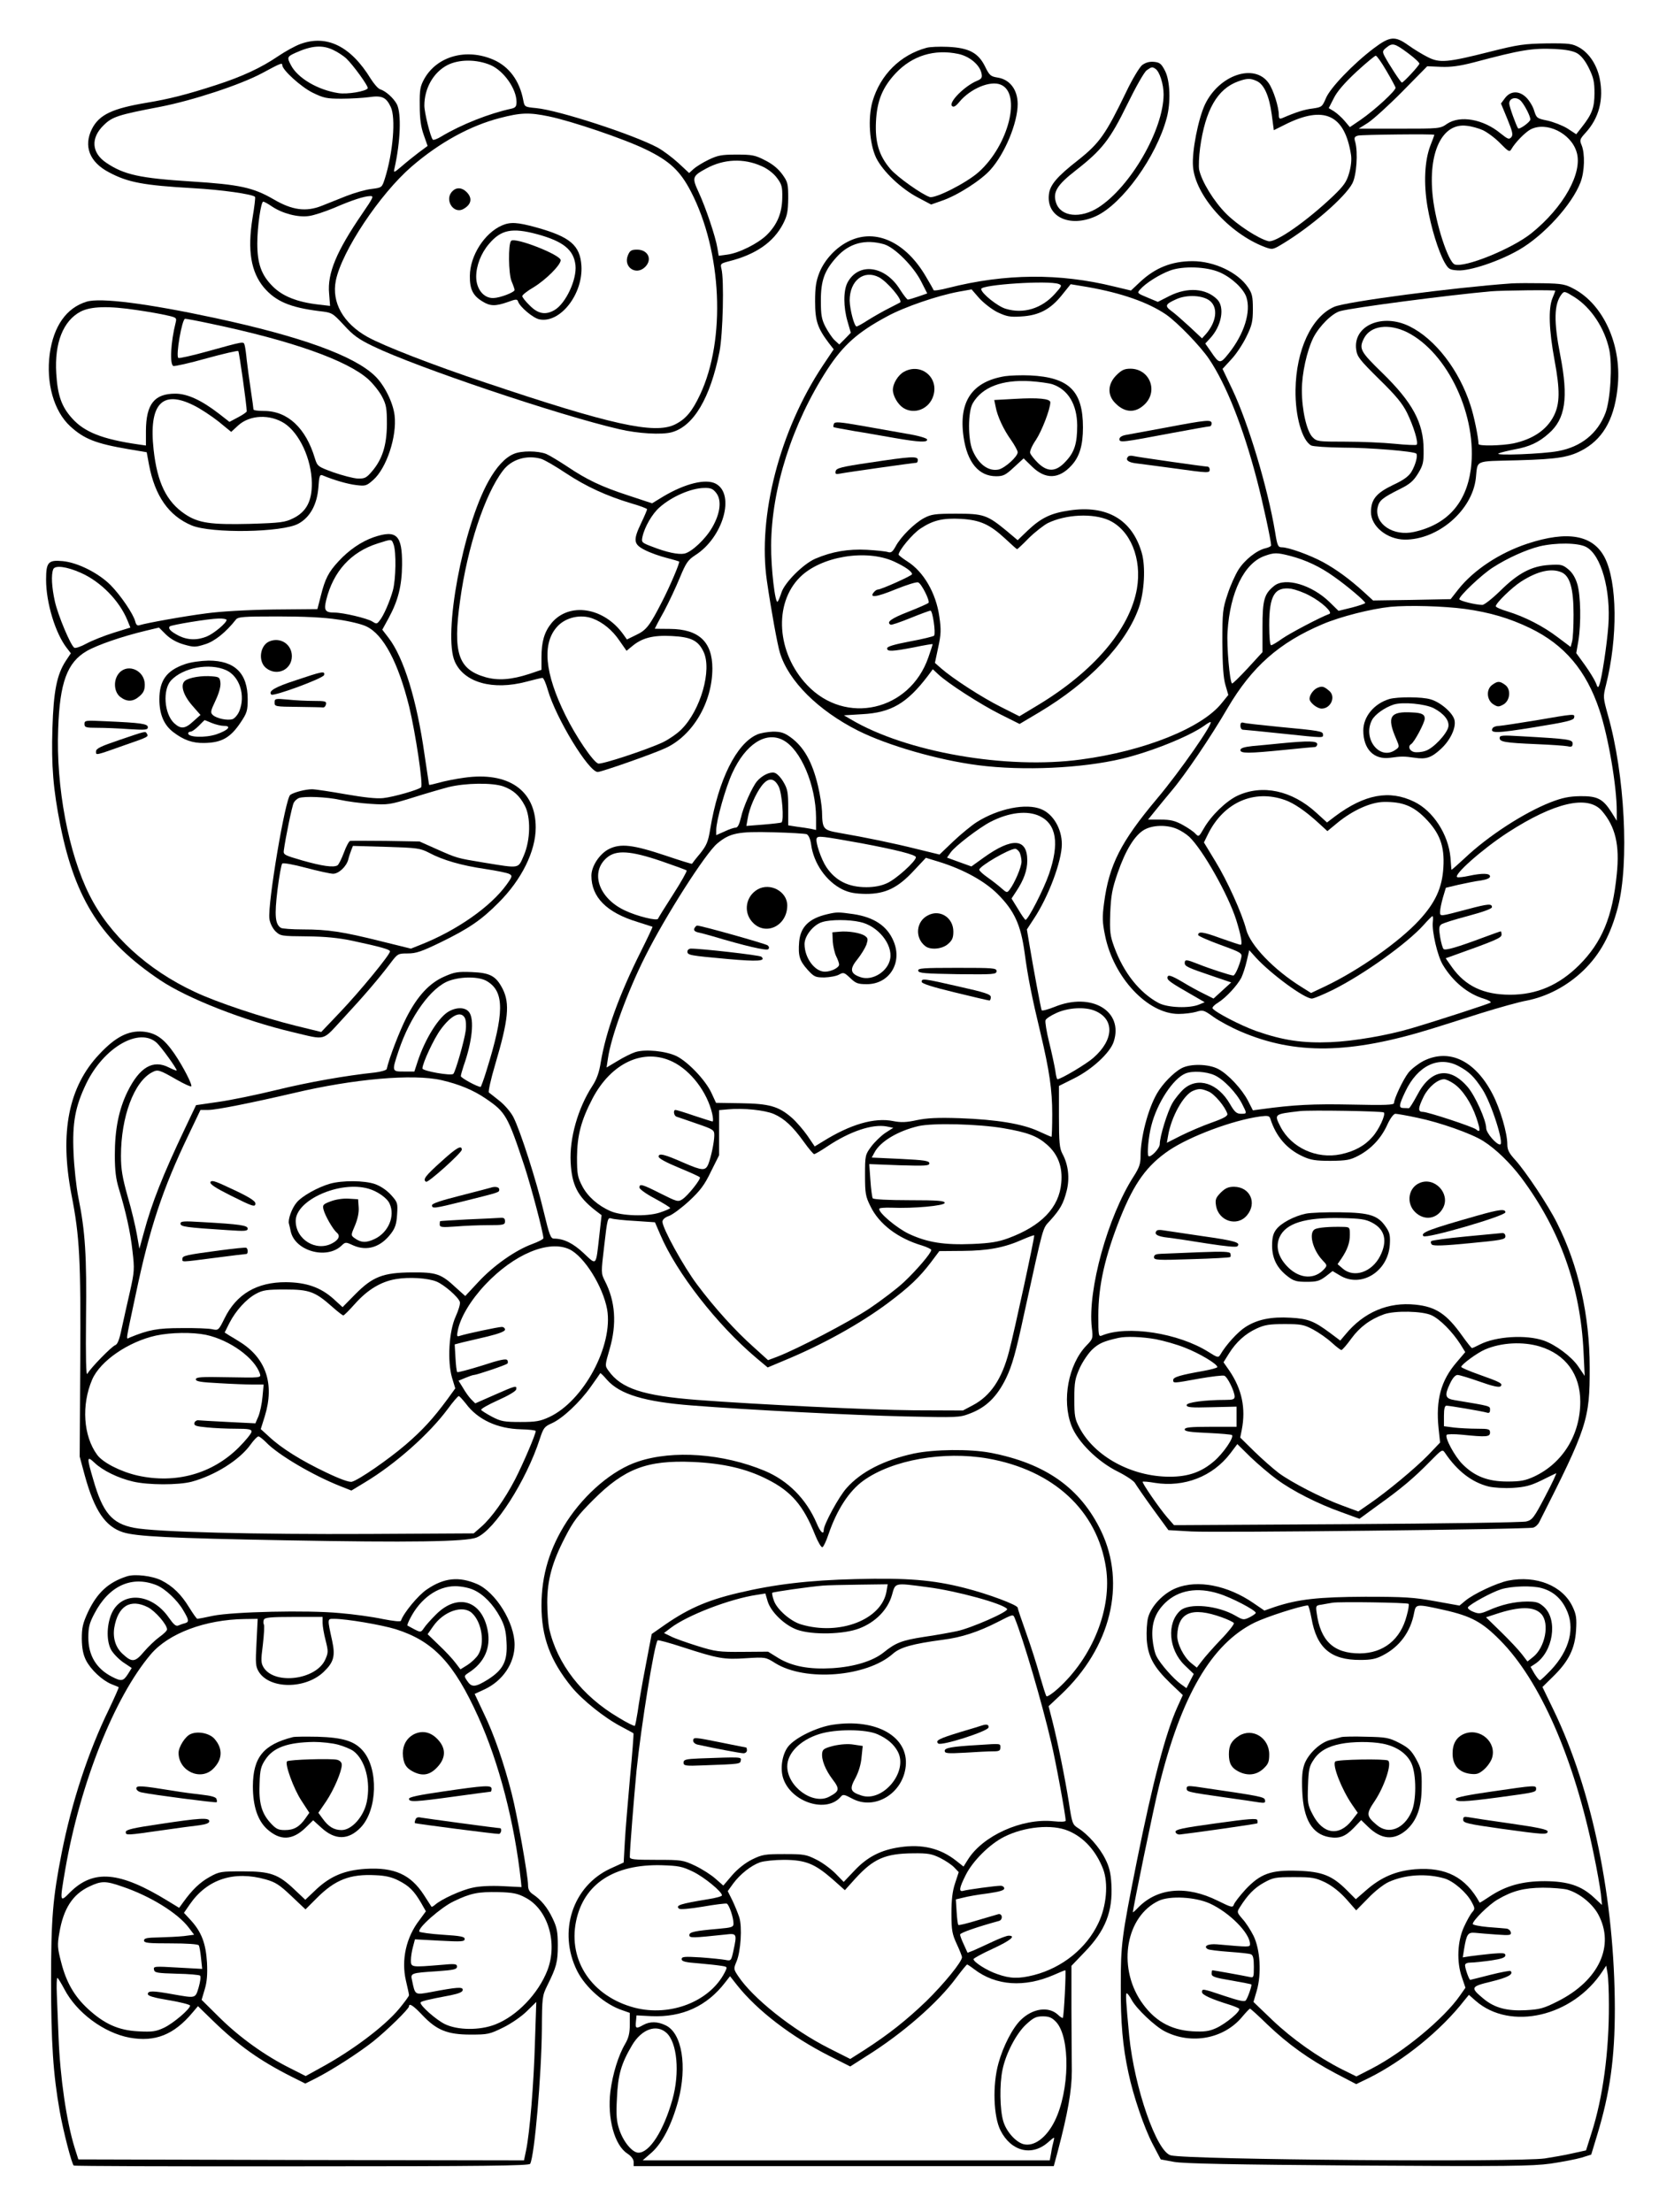 <?xml version="1.0" standalone="no"?>
<!DOCTYPE svg PUBLIC "-//W3C//DTD SVG 20010904//EN"
 "http://www.w3.org/TR/2001/REC-SVG-20010904/DTD/svg10.dtd">
<svg version="1.0" xmlns="http://www.w3.org/2000/svg"
 width="864pt" height="1152pt" viewBox="0 0 864 1152"
 preserveAspectRatio="xMidYMid meet">

<g transform="translate(0,1152) scale(0.1,-0.1)"
fill="#000000" stroke="none">
<path d="M7154 11268 c-107 -81 -227 -206 -249 -260 -19 -44 -21 -46 -68 -53
-43 -5 -85 -18 -159 -50 -14 -6 -18 -2 -18 16 0 42 -28 130 -52 165 -73 107
-259 45 -333 -111 -35 -76 -68 -243 -62 -321 11 -151 187 -349 373 -420 41
-15 42 -15 95 17 149 90 324 242 362 314 22 42 30 161 15 216 -7 22 -4 28 15
33 21 5 397 9 397 4 0 -2 -9 -27 -21 -57 -30 -79 -35 -196 -15 -316 19 -111
56 -231 89 -291 21 -36 26 -39 69 -42 62 -4 215 47 319 107 130 75 276 236
320 351 22 57 24 150 6 194 -11 26 -10 31 20 64 71 77 96 175 74 284 -15 71
-54 130 -105 160 -38 21 -52 23 -171 22 -117 -2 -147 -6 -294 -43 -225 -57
-264 -60 -326 -28 -28 14 -72 41 -100 61 -70 50 -96 48 -181 -16z m178 -24
c35 -26 62 -51 60 -56 -3 -12 -83 -98 -91 -98 -6 0 -69 97 -91 139 -11 22 -10
27 10 43 32 26 43 23 112 -28z m881 -1 c21 -12 43 -39 62 -78 24 -49 29 -71
29 -130 0 -75 -13 -110 -66 -177 l-29 -37 -46 30 c-26 16 -73 34 -104 41 -54
11 -57 13 -69 51 -6 22 -25 53 -41 69 -37 37 -83 36 -112 -4 l-20 -27 33 -80
c27 -66 31 -83 21 -95 -12 -14 -18 -11 -57 20 -90 74 -210 95 -278 49 -36 -25
-39 -25 -248 -25 l-212 0 49 31 c26 17 107 90 178 162 l130 132 71 -3 c53 -2
97 4 171 23 248 66 304 75 423 70 56 -3 94 -10 115 -22z m-993 -91 c25 -42 46
-82 48 -88 4 -14 -107 -116 -182 -168 l-56 -38 -27 32 c-15 18 -40 40 -55 50
l-28 17 26 51 c17 35 56 80 117 137 51 47 97 85 102 85 6 -1 30 -35 55 -78z
m-675 -54 c38 -17 65 -77 78 -173 l11 -83 58 29 c203 102 311 53 344 -157 4
-26 0 -62 -10 -96 -13 -45 -27 -65 -83 -119 -139 -132 -300 -244 -337 -235
-52 13 -163 85 -221 144 -63 63 -127 167 -140 229 -3 17 -1 68 5 113 27 197
90 307 198 346 47 17 65 17 97 2z m1377 -105 c20 -23 48 -78 48 -95 0 -13 -58
-55 -64 -46 -10 14 -46 114 -46 129 0 30 39 38 62 12z m-199 -151 c23 -11 64
-41 90 -68 43 -44 49 -47 58 -31 20 35 72 88 100 103 83 43 211 -20 240 -118
33 -107 -68 -288 -236 -423 -101 -81 -348 -181 -399 -162 -34 13 -99 213 -114
351 -26 231 48 387 176 371 24 -2 63 -13 85 -23z"/>
<path d="M1565 11291 c-28 -10 -80 -39 -117 -64 -88 -60 -187 -106 -323 -150
-154 -50 -246 -73 -361 -92 -179 -30 -247 -62 -285 -136 -45 -90 -13 -173 88
-226 99 -53 179 -68 439 -83 147 -8 308 -31 322 -45 3 -2 -3 -52 -13 -111 -27
-168 -8 -281 60 -362 61 -71 135 -103 287 -122 69 -8 69 -9 129 -73 48 -53 77
-74 152 -110 222 -108 966 -359 1282 -432 98 -23 221 -30 273 -16 114 31 201
178 249 419 18 90 25 379 10 433 -6 25 -4 27 38 38 140 35 233 99 283 195 22
43 26 64 27 133 0 75 -2 85 -30 124 -21 29 -50 54 -90 74 -52 27 -68 30 -149
30 -79 0 -98 -4 -146 -27 -31 -15 -66 -37 -78 -48 l-23 -21 -57 53 c-32 29
-80 65 -108 80 -125 67 -514 194 -631 205 -61 6 -61 6 -68 42 -19 100 -73 174
-155 210 -141 61 -293 19 -360 -99 -22 -40 -25 -57 -24 -140 0 -69 6 -111 21
-153 l20 -57 -46 -34 c-25 -19 -65 -51 -89 -72 -40 -34 -43 -35 -38 -13 32
142 37 288 13 336 -18 33 -57 68 -87 78 -11 3 -33 29 -50 56 -103 168 -228
230 -365 180z m170 -31 c22 -10 52 -30 67 -43 37 -35 119 -148 113 -157 -10
-16 -106 -32 -152 -25 -107 16 -213 78 -248 146 -21 40 -20 44 24 64 84 38
140 42 196 15z m820 -79 c69 -30 135 -124 135 -192 0 -23 -5 -30 -27 -35 -116
-25 -262 -83 -365 -145 -21 -13 -41 -20 -44 -16 -12 12 -44 141 -44 177 0 90
47 173 120 211 61 31 152 31 225 0z m-1085 0 c0 -25 97 -113 157 -143 59 -29
75 -32 152 -32 47 0 111 4 142 8 68 10 90 0 114 -51 27 -56 12 -239 -31 -374
-15 -46 -15 -46 -69 -53 -29 -3 -89 -20 -132 -37 -43 -17 -100 -40 -128 -51
-81 -32 -153 -23 -250 34 -107 62 -178 77 -429 93 -268 17 -350 35 -442 97
-78 52 -83 130 -13 197 44 43 74 53 294 95 169 33 416 114 530 175 98 53 105
55 105 42z m1388 -267 c117 -24 392 -117 505 -172 124 -60 179 -111 235 -219
162 -312 183 -771 48 -1058 -42 -89 -75 -128 -132 -156 -106 -51 -333 -1 -984
218 -273 91 -533 192 -617 239 -125 70 -187 179 -164 293 31 153 229 450 394
593 146 126 305 213 459 253 111 29 154 30 256 9z m1108 -259 c31 -13 63 -38
80 -61 25 -33 29 -46 28 -103 -1 -80 -26 -140 -80 -194 -46 -45 -145 -95 -207
-103 l-44 -6 -7 41 c-9 57 -61 212 -98 291 -35 76 -33 83 41 123 90 49 194 54
287 12z m-2079 -247 c-135 -197 -183 -312 -173 -417 l5 -64 -60 7 c-112 13
-187 43 -239 95 -59 59 -80 118 -80 223 0 88 19 218 31 218 4 0 25 -11 45 -25
55 -37 136 -58 192 -50 26 3 85 23 131 42 97 42 157 61 189 62 20 1 16 -8 -41
-91z"/>
<path d="M2356 10524 c-43 -42 4 -120 56 -93 43 23 50 57 18 89 -24 24 -53 26
-74 4z"/>
<path d="M2614 10346 c-91 -40 -166 -157 -167 -262 -1 -70 16 -104 66 -134 40
-25 68 -25 131 -3 43 16 50 16 54 3 9 -28 79 -87 111 -93 108 -22 228 131 219
279 -7 107 -59 151 -236 200 -98 27 -134 29 -178 10z m185 -46 c135 -37 189
-81 198 -161 8 -74 -50 -198 -108 -233 -47 -28 -87 -21 -130 23 -22 21 -39 43
-39 49 0 6 26 27 59 46 64 39 141 116 141 141 0 28 -237 121 -258 101 -16 -16
-14 -171 2 -210 9 -21 16 -42 16 -46 0 -12 -75 -41 -110 -42 -51 -2 -90 47
-90 111 0 57 25 122 66 170 63 75 120 87 253 51z"/>
<path d="M3270 10190 c-25 -61 43 -107 90 -60 39 39 15 90 -42 90 -30 0 -38
-5 -48 -30z"/>
<path d="M4825 11271 c-136 -37 -240 -140 -281 -279 -25 -87 -16 -221 19 -294
35 -71 131 -162 220 -208 l66 -35 57 20 c80 27 205 107 253 162 75 84 141 244
141 341 0 74 -40 128 -104 138 -37 6 -43 11 -66 58 -35 71 -84 97 -193 102
-45 2 -95 0 -112 -5z m167 -32 c59 -13 112 -58 120 -103 4 -20 0 -27 -24 -37
-65 -27 -149 -112 -130 -131 8 -8 19 -2 38 21 58 70 162 113 216 90 109 -45
41 -315 -114 -454 -63 -57 -227 -140 -256 -131 -42 14 -169 104 -205 146 -59
69 -80 138 -75 245 5 109 33 179 103 254 86 91 201 127 327 100z"/>
<path d="M5948 11181 c-14 -12 -51 -73 -82 -138 -108 -224 -140 -269 -254
-359 -106 -83 -143 -126 -149 -174 -16 -120 110 -178 246 -115 137 64 313 309
367 510 22 81 18 193 -8 245 -20 39 -28 45 -59 48 -24 2 -43 -4 -61 -17z m69
-19 c22 -14 43 -80 43 -134 -1 -184 -172 -480 -339 -588 -94 -60 -197 -49
-221 24 -18 55 4 92 103 169 137 107 178 160 268 344 44 90 88 168 101 177 26
18 28 19 45 8z"/>
<path d="M4425 10266 c-68 -31 -129 -96 -157 -164 -18 -46 -23 -76 -23 -152 0
-101 13 -139 72 -217 l25 -32 -57 -85 c-224 -337 -340 -784 -291 -1121 22
-152 55 -333 68 -375 45 -147 199 -300 407 -405 154 -77 416 -153 626 -180
234 -30 538 -16 749 34 150 36 347 115 428 172 14 11 29 19 32 19 20 0 -160
-259 -279 -400 -188 -224 -249 -344 -275 -542 -10 -75 -9 -100 5 -169 44 -219
222 -409 383 -409 30 0 71 5 92 11 35 11 40 9 89 -26 29 -21 92 -55 141 -76
285 -123 572 -118 1000 15 41 13 154 48 250 79 96 30 204 60 239 66 108 21
213 76 298 158 87 85 141 184 179 329 60 230 36 692 -52 1000 -25 91 -26 94
-10 157 62 247 59 536 -7 664 -61 117 -192 141 -402 72 -145 -48 -280 -137
-360 -238 l-40 -51 -202 -4 -202 -3 -48 44 c-75 68 -142 117 -213 156 -69 37
-179 77 -215 77 -19 0 -23 9 -34 78 -39 234 -140 569 -223 744 l-51 107 45 49
c25 26 60 79 79 118 29 59 34 79 34 145 0 64 -4 81 -25 112 -53 79 -177 137
-289 137 -108 0 -194 -34 -273 -108 l-48 -45 -88 21 c-284 70 -566 68 -862 -7
-41 -11 -76 -16 -78 -12 -1 4 -19 36 -40 71 -104 178 -259 251 -397 186z m179
-18 c55 -16 154 -115 194 -195 l31 -61 -46 -16 c-26 -9 -50 -16 -55 -16 -4 0
-22 23 -40 51 -78 127 -218 145 -275 36 -21 -42 -21 -126 1 -201 l17 -59 -30
-31 -30 -30 -24 22 c-13 12 -34 44 -48 70 -20 39 -24 61 -24 137 0 105 19 156
81 225 66 74 150 96 248 68z m1748 -146 c62 -27 124 -85 139 -129 25 -76 -11
-191 -90 -291 -47 -59 -50 -59 -96 9 l-28 40 25 27 c60 64 78 162 37 203 -58
58 -154 65 -248 18 l-61 -31 -55 23 c-53 22 -54 23 -37 42 29 33 101 78 155
98 67 25 190 21 259 -9z m-1774 -26 c43 -23 124 -118 110 -131 -2 -1 -28 -15
-58 -30 -30 -15 -79 -43 -108 -61 -29 -19 -56 -34 -61 -34 -12 0 -35 88 -36
135 0 104 74 162 153 121z m936 -35 c18 -7 16 -11 -20 -51 -69 -77 -164 -106
-256 -78 -42 12 -128 81 -128 103 0 23 353 46 404 26z m152 -16 c175 -31 313
-79 407 -143 59 -41 179 -165 224 -232 89 -132 177 -354 248 -625 30 -113 75
-322 75 -345 0 -5 -13 -11 -29 -15 -45 -10 -109 -60 -142 -113 -16 -26 -42
-83 -56 -127 -25 -75 -27 -91 -27 -250 1 -120 5 -185 16 -222 l15 -52 -34 -42
c-102 -129 -402 -250 -733 -294 -388 -53 -911 38 -1199 209 l-36 21 97 6 c149
8 232 57 340 199 l26 35 29 -27 c50 -47 221 -157 323 -208 l100 -50 101 60
c262 156 453 356 520 545 29 83 36 215 15 287 -50 172 -181 249 -376 220 -96
-14 -147 -38 -217 -104 l-53 -51 -57 48 c-102 84 -121 90 -263 90 -111 0 -130
-3 -168 -23 -50 -27 -121 -97 -148 -148 -15 -27 -23 -34 -39 -29 -11 4 -60 9
-110 12 -97 5 -181 -9 -268 -46 -63 -27 -160 -124 -177 -176 -7 -22 -16 -44
-20 -48 -13 -14 -35 175 -34 293 2 297 110 634 292 915 84 129 160 196 313
278 90 49 263 108 372 128 l67 12 40 -46 c23 -25 65 -58 95 -73 47 -22 65 -26
123 -22 92 5 153 37 212 111 25 31 46 57 46 57 1 0 41 -7 90 -15z m639 -75
c39 -37 29 -107 -24 -169 l-21 -23 -65 61 c-36 33 -79 71 -95 82 -35 26 -31
35 24 60 57 27 146 22 181 -11z m-530 -1139 c112 -51 173 -200 146 -357 -37
-211 -226 -432 -519 -608 l-93 -56 -97 49 c-98 49 -248 146 -310 200 l-33 29
17 80 c15 69 16 93 6 161 -17 122 -82 234 -166 287 -25 16 -45 32 -46 35 -1
21 72 109 113 136 66 44 117 56 212 51 99 -6 149 -28 230 -103 32 -30 60 -55
62 -55 2 0 30 26 62 59 33 32 77 66 98 77 95 46 235 52 318 15z m2485 -139
c79 -41 130 -225 116 -412 -7 -97 -34 -273 -46 -304 -7 -20 -9 -19 -19 8 -7
17 -32 58 -57 93 l-45 62 11 63 c15 93 12 236 -5 295 -10 34 -26 61 -47 78
-29 24 -38 27 -98 23 -92 -5 -163 -42 -256 -134 -42 -41 -84 -74 -94 -74 -34
0 -120 21 -120 30 0 17 118 129 175 165 76 49 172 92 243 110 85 20 200 19
242 -3z m-1540 -47 c80 -21 155 -56 226 -107 69 -48 164 -129 164 -138 0 -3
-31 -14 -70 -24 l-69 -17 -46 45 c-92 90 -230 131 -288 86 -53 -42 -62 -73
-62 -216 l0 -130 -77 -84 c-43 -46 -79 -82 -82 -79 -12 12 -28 194 -23 270 13
206 87 356 193 394 50 18 64 18 134 0z m-2064 -29 c58 -27 94 -52 94 -66 0 -8
-161 -80 -178 -80 -5 0 -15 -6 -21 -14 -26 -31 13 -26 113 15 57 23 110 40
118 36 17 -6 61 -94 54 -106 -3 -4 -50 -25 -106 -47 -90 -35 -115 -54 -92 -67
4 -3 50 13 102 34 52 21 100 39 106 39 11 0 28 -115 19 -130 -3 -4 -59 -18
-125 -30 -84 -16 -120 -27 -120 -36 0 -18 25 -17 140 5 52 11 96 18 97 17 1
-1 -9 -32 -22 -69 -97 -280 -432 -356 -632 -144 -158 167 -175 423 -37 561
109 109 345 148 490 82z m3478 -57 c43 -20 61 -86 61 -219 0 -63 -3 -127 -8
-142 l-7 -27 -68 51 c-75 57 -170 106 -261 134 -34 10 -61 22 -61 27 0 16 83
97 131 128 87 56 160 72 213 48z m-1313 -121 c63 -33 122 -88 102 -95 -47 -17
-206 -101 -246 -129 -26 -19 -52 -34 -57 -34 -6 0 -10 42 -10 105 0 154 28
201 115 189 22 -4 65 -19 96 -36z m809 -69 c129 -18 231 -48 339 -100 179 -87
292 -220 361 -427 46 -138 90 -395 90 -526 l0 -50 -28 45 c-44 69 -73 84 -162
83 -58 -1 -93 -8 -155 -32 -140 -55 -327 -177 -447 -291 -38 -35 -68 -62 -69
-60 0 2 -3 31 -5 63 -11 121 -90 243 -189 291 -129 63 -258 39 -412 -76 l-42
-32 -56 51 c-127 116 -281 149 -411 88 -59 -28 -136 -103 -174 -169 -26 -45
-27 -46 -44 -29 -9 11 -39 31 -66 46 -40 22 -64 28 -116 28 l-65 0 38 47 c20
25 58 71 83 101 70 82 205 281 294 434 126 214 268 340 495 436 92 39 249 79
352 90 95 9 277 4 389 -11z m-938 -995 c46 -16 106 -57 172 -117 l49 -45 52
43 c82 67 175 108 243 109 95 1 150 -20 213 -83 77 -78 103 -146 96 -258 -6
-106 -42 -184 -126 -275 -104 -113 -315 -261 -489 -344 l-74 -35 -51 32 c-143
89 -266 217 -287 299 -21 82 -99 255 -160 354 l-60 99 22 45 c82 164 239 233
400 176z m1651 -57 c70 -82 93 -177 77 -330 -22 -222 -77 -354 -196 -473 -105
-104 -220 -154 -359 -154 -139 0 -233 45 -303 143 l-33 47 23 8 c241 86 268
98 268 115 0 9 -2 17 -4 17 -3 0 -42 -14 -88 -31 -139 -52 -201 -70 -210 -61
-5 5 -13 33 -18 63 -7 43 -6 56 6 65 7 6 70 26 139 44 82 22 125 38 125 46 0
19 -19 18 -124 -10 -152 -40 -146 -40 -146 -13 0 13 7 46 15 74 l15 50 67 16
c38 8 89 19 116 22 30 5 47 12 47 21 0 17 -40 18 -110 3 -27 -6 -55 -9 -60 -7
-26 8 129 146 263 233 243 157 417 197 490 112z m-2215 -93 c20 -8 50 -27 66
-42 70 -67 202 -300 244 -432 25 -80 34 -130 23 -130 -5 0 -52 16 -106 35 -90
33 -115 36 -115 16 0 -5 52 -28 115 -51 112 -41 115 -43 109 -69 -10 -42 -32
-91 -41 -91 -13 0 -124 36 -181 59 -63 25 -72 26 -72 6 0 -17 15 -24 148 -69
l94 -32 -46 -42 -46 -42 -52 26 c-29 14 -78 41 -109 60 -61 36 -79 41 -79 22
0 -13 18 -26 130 -90 l64 -37 -29 -12 c-50 -21 -164 -17 -211 8 -99 53 -182
157 -231 291 -22 60 -24 79 -21 177 4 93 10 126 39 210 41 118 88 195 138 224
44 25 116 27 169 5z m1334 -486 c-5 -49 24 -175 52 -222 52 -87 130 -152 215
-177 23 -7 38 -16 34 -20 -7 -6 -268 -91 -413 -134 -125 -37 -300 -67 -420
-72 -145 -6 -248 9 -388 58 -81 29 -214 98 -227 118 -3 5 10 19 29 30 41 26
99 88 121 130 8 17 21 56 28 87 l13 56 35 -39 c78 -85 252 -213 291 -213 10 0
60 21 111 46 163 82 386 242 472 338 22 25 42 45 45 45 4 1 4 -14 2 -31z"/>
<path d="M4708 9584 c-30 -16 -58 -61 -58 -94 0 -31 25 -75 54 -94 58 -37 136
-6 157 64 29 96 -66 172 -153 124z"/>
<path d="M5814 9566 c-46 -46 -48 -104 -5 -146 50 -51 106 -52 154 -4 70 70
23 184 -76 184 -31 0 -46 -7 -73 -34z"/>
<path d="M5234 9561 c-171 -28 -242 -131 -216 -315 19 -134 79 -206 170 -206
37 0 49 6 93 47 l50 46 43 -42 c70 -69 141 -67 207 6 41 45 59 104 59 197 0
190 -72 261 -275 271 -44 2 -103 0 -131 -4z m247 -42 c82 -28 128 -105 129
-214 0 -94 -14 -140 -60 -188 -50 -55 -94 -57 -145 -7 -19 19 -37 41 -40 51
-3 9 10 39 30 68 31 47 75 161 75 196 0 19 -64 25 -183 18 l-109 -6 7 -34 c9
-51 42 -121 81 -175 18 -26 34 -55 34 -63 0 -23 -66 -82 -99 -90 -53 -11 -105
27 -136 100 -25 59 -24 202 1 245 49 84 152 124 300 115 44 -3 96 -10 115 -16z"/>
<path d="M4343 9313 c-3 -8 -4 -15 -2 -17 2 -2 51 -11 109 -21 58 -9 152 -26
210 -36 127 -22 173 -24 168 -7 -3 7 -48 20 -104 29 -54 10 -161 28 -237 42
-115 20 -140 22 -144 10z"/>
<path d="M6075 9294 c-99 -18 -195 -36 -212 -39 -21 -4 -33 -12 -33 -22 0 -19
14 -17 278 33 101 19 188 34 193 34 5 0 9 7 9 15 0 21 -24 19 -235 -21z"/>
<path d="M5876 9143 c-17 -17 -2 -31 42 -36 26 -3 115 -15 197 -26 180 -25
185 -25 185 -6 0 8 -5 15 -11 15 -15 0 -359 49 -385 55 -12 3 -24 2 -28 -2z"/>
<path d="M4530 9111 c-150 -22 -175 -29 -178 -45 -3 -15 1 -17 25 -12 29 6
382 56 395 56 5 0 8 7 8 15 0 21 -38 18 -250 -14z"/>
<path d="M7772 7954 c-33 -23 -30 -78 4 -101 24 -15 29 -15 53 -2 36 20 42 80
9 103 -28 20 -38 20 -66 0z"/>
<path d="M6863 7939 c-21 -8 -43 -37 -43 -58 0 -19 39 -51 63 -51 48 0 75 62
40 92 -28 24 -37 26 -60 17z"/>
<path d="M7236 7880 c-80 -24 -136 -92 -136 -164 0 -98 56 -154 141 -142 55 8
73 8 127 0 58 -9 86 0 134 44 50 45 82 111 73 152 -8 37 -72 93 -124 108 -44
14 -172 14 -215 2z m231 -48 c53 -28 82 -64 76 -97 -8 -37 -78 -112 -119 -125
-19 -7 -46 -9 -60 -6 -24 6 -33 30 -15 41 17 10 71 112 71 133 0 22 -16 30
-65 32 -116 7 -134 -22 -84 -137 18 -42 18 -43 -4 -58 -81 -57 -172 58 -122
155 15 29 65 65 113 81 47 15 163 4 209 -19z"/>
<path d="M8000 7769 c-91 -15 -177 -28 -192 -29 -15 0 -30 -5 -34 -11 -18 -29
21 -28 217 4 167 27 205 36 207 50 4 21 6 21 -198 -14z"/>
<path d="M6460 7741 c0 -12 6 -21 13 -21 6 0 98 -9 202 -20 228 -24 215 -23
215 -5 0 17 -15 20 -230 40 -91 9 -173 18 -182 21 -13 4 -18 0 -18 -15z"/>
<path d="M7810 7677 c0 -20 26 -25 190 -32 74 -3 147 -8 163 -11 22 -5 27 -2
27 14 0 21 -18 24 -267 38 -99 6 -113 5 -113 -9z"/>
<path d="M6670 7649 c-47 -5 -113 -11 -147 -14 -45 -5 -63 -11 -63 -21 0 -18
41 -18 230 1 80 8 151 15 158 15 6 0 12 7 12 15 0 17 -46 18 -190 4z"/>
<path d="M7870 10044 c-297 -21 -862 -95 -922 -122 -118 -52 -198 -225 -201
-432 -2 -137 34 -264 82 -290 11 -5 84 -10 163 -11 142 0 371 -19 384 -31 9
-10 -4 -60 -26 -96 -14 -23 -42 -43 -96 -68 -87 -42 -114 -75 -114 -141 0 -74
84 -142 176 -143 173 -1 351 152 370 319 11 98 -12 88 216 94 217 6 275 16
351 60 104 62 159 169 173 336 17 209 -76 413 -226 495 -48 26 -63 29 -164 31
-61 1 -136 1 -166 -1z m230 -38 c0 -2 -7 -20 -15 -39 -22 -54 -18 -166 11
-323 29 -156 28 -227 -4 -290 -37 -73 -109 -121 -210 -143 -60 -12 -182 -15
-182 -3 0 32 -24 149 -42 202 -59 183 -183 344 -316 410 -142 71 -296 5 -279
-120 5 -38 17 -53 119 -154 88 -86 121 -126 146 -176 34 -70 60 -155 50 -166
-4 -3 -55 -1 -114 5 -59 6 -174 11 -256 11 -143 0 -150 1 -172 23 -31 31 -56
142 -56 245 0 87 26 205 60 274 31 60 98 127 140 138 71 19 562 83 785 103 57
5 335 8 335 3z m101 -34 c86 -55 156 -161 180 -273 17 -80 6 -262 -20 -330
-41 -107 -127 -176 -246 -198 -77 -15 -338 -25 -310 -12 11 5 49 14 84 21 75
13 126 37 176 82 88 76 104 186 61 407 -35 178 -33 268 7 319 13 17 17 16 68
-16z m-873 -182 c213 -107 368 -439 332 -713 -24 -178 -124 -289 -296 -327
-107 -24 -205 41 -190 125 8 39 24 52 120 100 48 24 67 40 91 79 26 43 30 58
29 125 0 139 -58 246 -215 399 -115 112 -123 126 -95 181 34 65 128 78 224 31z"/>
<path d="M451 9949 c-105 -32 -172 -127 -192 -272 -20 -151 21 -298 107 -377
72 -66 133 -90 303 -119 l95 -16 12 -65 c31 -163 103 -266 222 -316 103 -43
473 -37 556 9 61 33 97 100 104 187 4 60 7 70 21 65 62 -26 133 -46 176 -51
48 -6 54 -4 88 26 70 61 125 228 112 337 -8 67 -53 158 -102 205 -109 106
-387 206 -833 302 -354 76 -598 107 -669 85z m264 -44 c55 -8 124 -20 153 -27
50 -11 53 -13 47 -37 -26 -103 -32 -219 -12 -227 7 -2 85 15 173 40 87 24 162
41 165 38 5 -6 44 -283 44 -314 0 -4 -20 -18 -45 -31 l-45 -24 -55 43 c-91 70
-164 104 -227 104 -109 0 -152 -54 -153 -193 l0 -77 -42 6 c-185 27 -279 64
-343 136 -55 61 -75 120 -82 233 -10 159 36 274 126 322 54 28 145 31 296 8z
m380 -70 c425 -89 712 -191 823 -290 26 -24 58 -64 72 -91 22 -42 25 -62 25
-144 -1 -110 -24 -182 -78 -245 -29 -34 -38 -38 -74 -37 -23 1 -79 16 -126 32
-82 30 -84 32 -97 73 -47 158 -142 247 -265 247 -30 0 -55 3 -55 8 0 4 -6 50
-14 102 -8 52 -17 122 -21 155 -3 33 -8 68 -11 78 -6 20 1 21 -198 -34 -76
-21 -143 -36 -147 -33 -15 9 19 204 35 204 7 0 66 -11 131 -25z m-86 -426 c35
-17 92 -55 129 -84 l66 -54 37 34 c61 55 165 59 241 10 78 -52 140 -185 142
-310 1 -94 -28 -150 -97 -184 -43 -21 -64 -24 -225 -29 -205 -5 -269 4 -339
51 -96 65 -144 163 -163 335 -26 237 43 314 209 231z"/>
<path d="M2675 9156 c-45 -19 -90 -68 -131 -142 -134 -240 -238 -800 -175
-940 49 -109 198 -150 372 -104 41 11 79 20 84 20 6 0 18 -28 28 -63 43 -148
213 -427 260 -427 19 0 288 94 352 124 143 65 245 239 245 415 0 139 -71 205
-221 206 -44 0 -79 1 -79 1 0 1 21 42 48 90 26 49 63 128 83 177 32 77 42 91
80 116 145 92 209 317 107 372 -52 28 -160 1 -273 -66 l-59 -36 -124 41 c-141
46 -216 82 -320 152 -41 27 -89 56 -107 64 -43 17 -130 18 -170 0z m142 -25
c18 -5 76 -39 130 -75 106 -70 211 -118 340 -157 46 -13 83 -27 83 -31 0 -3
-13 -35 -30 -70 -44 -92 -41 -112 18 -142 27 -14 77 -32 113 -41 35 -9 65 -18
66 -19 5 -5 -48 -129 -87 -205 -66 -129 -83 -152 -136 -177 l-49 -24 -20 28
c-101 140 -281 168 -373 57 -37 -46 -52 -96 -52 -178 l0 -65 -62 -21 c-95 -31
-165 -36 -231 -17 -141 41 -169 126 -131 398 38 279 129 554 223 677 44 59
123 83 198 62z m913 -178 c29 -37 22 -105 -20 -178 -35 -62 -108 -130 -146
-138 -32 -6 -93 7 -167 36 -56 21 -57 23 -51 52 11 51 51 120 89 153 63 56
164 100 232 101 34 1 46 -4 63 -26z m-643 -654 c51 -19 102 -60 139 -115 l37
-53 28 23 c52 44 109 59 207 54 101 -5 138 -23 166 -82 45 -94 -15 -305 -116
-405 -21 -21 -64 -51 -95 -66 -83 -39 -322 -118 -338 -111 -27 10 -116 141
-170 251 -109 220 -123 376 -42 463 43 47 121 65 184 41z"/>
<path d="M1945 8722 c-63 -22 -129 -67 -182 -125 -52 -56 -70 -91 -92 -179
l-18 -70 -229 -2 c-138 -2 -277 -10 -349 -20 -117 -15 -310 -50 -346 -61 -14
-5 -20 0 -25 20 -10 38 -75 134 -128 188 -63 63 -172 118 -250 125 -75 7 -86
-6 -86 -97 0 -121 49 -281 109 -357 l20 -26 -26 -39 c-47 -72 -64 -157 -70
-352 -6 -195 4 -318 42 -508 77 -384 217 -601 519 -803 143 -96 437 -211 691
-271 178 -42 150 -49 263 73 105 113 184 205 246 287 37 49 39 50 90 50 43 0
72 10 169 57 148 72 214 117 303 207 120 119 194 268 194 392 0 193 -142 292
-373 259 -45 -6 -104 -18 -131 -26 -27 -7 -50 -13 -51 -11 -1 1 -11 72 -24
157 -40 284 -108 505 -187 608 l-33 43 34 62 c49 91 68 167 69 277 1 155 -29
183 -149 142z m105 -38 c14 -37 12 -181 -4 -239 -16 -57 -48 -132 -70 -158
-13 -17 -16 -17 -38 -3 -25 16 -151 46 -196 46 -49 0 -56 12 -43 66 37 149
129 250 268 294 75 24 72 24 83 -6z m-1629 -147 c104 -46 201 -145 243 -248
l15 -37 -87 -27 c-48 -15 -111 -40 -141 -56 -29 -16 -58 -26 -64 -22 -19 11
-85 169 -101 240 -17 76 -20 140 -9 168 8 23 70 15 144 -18z m1338 -243 c58
-8 125 -24 149 -36 89 -42 166 -188 223 -418 33 -137 74 -409 62 -420 -14 -13
-142 -50 -197 -56 -34 -4 -98 3 -196 20 -79 14 -158 26 -175 26 -33 0 -92 -15
-113 -29 -26 -16 -119 -569 -109 -645 3 -23 16 -49 31 -65 26 -25 30 -26 164
-27 98 -1 165 -8 237 -23 145 -31 195 -45 196 -55 3 -14 -156 -208 -260 -317
l-98 -103 -131 32 c-177 44 -412 122 -528 177 -247 115 -444 296 -548 504
-109 216 -175 564 -163 865 8 242 47 347 149 406 56 32 184 76 305 105 l71 17
36 -36 c24 -23 55 -41 93 -52 53 -15 60 -15 111 1 50 15 110 64 160 128 11 15
38 17 219 17 134 0 242 -5 312 -16z m-579 -2 c0 -16 -66 -71 -102 -86 -50 -21
-101 -20 -148 4 -41 21 -56 37 -46 48 9 8 202 40 254 41 23 1 42 -3 42 -7z
m1441 -867 c52 -19 84 -47 112 -100 32 -60 30 -179 -5 -260 -31 -70 -17 -68
-208 -37 -144 24 -137 22 -250 72 l-85 38 -175 3 c-96 1 -180 1 -186 0 -6 0
-21 -28 -33 -61 -12 -32 -27 -62 -33 -66 -20 -13 -81 -4 -183 25 -93 27 -100
30 -97 52 9 67 43 233 52 249 5 10 17 20 26 24 28 11 147 6 214 -9 36 -8 108
-18 160 -21 90 -6 101 -4 215 31 66 21 152 46 190 56 89 22 228 24 286 4z
m-386 -346 c71 -38 168 -66 291 -84 59 -9 115 -20 126 -26 17 -9 17 -13 -14
-56 -83 -115 -260 -239 -448 -313 l-50 -20 -158 39 c-196 49 -274 61 -404 61
-57 0 -108 4 -115 8 -30 19 -34 64 -18 197 9 71 20 134 25 138 4 5 60 -5 123
-22 64 -17 128 -31 142 -31 29 0 70 38 79 75 3 13 10 34 15 47 l9 23 173 -5
c163 -5 177 -7 224 -31z"/>
<path d="M1403 8180 c-50 -21 -60 -105 -17 -139 57 -45 134 -8 134 62 0 62
-60 101 -117 77z"/>
<path d="M962 8061 c-95 -33 -132 -85 -132 -183 0 -78 24 -134 73 -171 54 -41
100 -57 159 -56 92 1 138 27 192 108 32 48 36 60 36 120 0 135 -67 201 -204
201 -42 -1 -93 -8 -124 -19z m216 -31 c70 -32 102 -132 68 -214 -8 -19 -24
-37 -35 -41 -27 -8 -81 3 -102 21 -14 13 -13 20 13 75 18 38 28 73 26 93 -3
28 -6 31 -43 34 -53 5 -118 -6 -140 -22 -28 -20 -12 -75 37 -131 l42 -48 -37
-33 c-43 -40 -65 -42 -100 -10 -52 49 -61 174 -16 223 63 67 200 92 287 53z
m-75 -275 c20 -8 48 -15 63 -15 43 0 22 -23 -39 -44 -58 -19 -147 -16 -147 5
0 5 6 9 13 9 7 0 26 14 42 30 16 17 30 30 31 30 1 0 18 -7 37 -15z"/>
<path d="M622 8017 c-33 -35 -30 -99 4 -126 35 -27 67 -26 100 3 21 18 28 32
28 61 0 72 -85 112 -132 62z"/>
<path d="M1542 7978 c-111 -36 -146 -57 -129 -75 11 -11 272 85 275 102 5 22
-9 19 -146 -27z"/>
<path d="M1430 7861 c0 -20 4 -21 120 -22 66 -1 126 -2 132 -3 7 -1 14 7 16
17 3 15 -5 17 -65 17 -37 0 -98 3 -135 7 -65 6 -68 5 -68 -16z"/>
<path d="M440 7750 c0 -18 7 -20 68 -20 37 0 111 -3 165 -7 84 -5 97 -4 97 10
0 18 -36 23 -217 31 -108 5 -113 5 -113 -14z"/>
<path d="M623 7667 c-98 -33 -123 -45 -123 -60 0 -21 -7 -23 153 34 119 41
122 43 112 58 -8 14 -1 16 -142 -32z"/>
<path d="M3943 7695 c-108 -47 -202 -237 -244 -491 -11 -68 -19 -86 -53 -129
-23 -27 -41 -51 -42 -53 -1 -2 -62 17 -136 42 -173 58 -237 65 -298 34 -48
-25 -90 -89 -90 -138 0 -112 79 -192 240 -241 41 -13 76 -24 78 -25 2 -1 -26
-60 -61 -130 -113 -226 -181 -415 -208 -574 -8 -53 -21 -90 -44 -125 -75 -115
-120 -273 -113 -398 6 -119 37 -178 127 -249 l34 -26 -12 -108 c-18 -160 -13
-154 -80 -91 -55 52 -104 77 -156 77 -17 0 -24 18 -54 143 -37 156 -120 416
-157 489 -13 26 -45 63 -71 84 -26 21 -52 41 -57 45 -4 4 10 69 33 146 69 233
77 317 39 393 -35 68 -65 84 -161 88 -72 3 -90 0 -142 -23 -79 -34 -141 -102
-198 -213 -36 -71 -90 -210 -103 -269 -2 -6 -29 -14 -61 -18 -152 -16 -345
-50 -513 -91 -102 -25 -238 -53 -302 -62 l-117 -17 -57 -120 c-116 -244 -174
-391 -215 -544 l-23 -84 -13 74 c-7 41 -28 130 -48 198 -28 100 -35 143 -35
212 0 203 68 386 162 435 30 16 37 14 131 -40 37 -21 70 -36 73 -33 7 7 -41
101 -87 169 -55 80 -98 110 -165 116 -76 6 -143 -28 -227 -118 -160 -169 -207
-407 -145 -730 43 -220 49 -335 46 -870 l-3 -495 27 -100 c50 -181 106 -264
198 -294 69 -22 242 -31 845 -42 648 -12 945 -8 998 15 94 39 258 296 328 512
19 58 24 65 62 82 57 25 148 111 204 191 26 36 48 68 49 70 2 2 17 -13 35 -34
67 -76 196 -115 444 -134 291 -23 840 -51 1110 -57 270 -6 282 -6 336 15 85
32 142 88 189 185 31 65 50 131 94 336 104 473 94 439 135 484 53 59 69 88 86
154 17 66 9 137 -22 194 -15 28 -18 60 -18 193 l0 160 80 40 c92 46 186 132
205 190 53 160 -116 260 -307 182 -35 -14 -65 -22 -68 -18 -4 8 -42 211 -65
349 l-12 72 36 55 c76 114 146 301 146 389 0 80 -45 157 -107 182 -78 33 -223
4 -336 -67 -28 -18 -84 -64 -123 -101 l-71 -68 -119 29 c-120 30 -265 60 -404
84 -84 15 -87 19 -89 112 -1 28 -10 87 -21 133 -30 126 -74 203 -143 253 -32
23 -50 29 -91 29 -28 -1 -65 -7 -83 -15z m135 -29 c92 -48 171 -234 172 -404
l0 -64 -27 6 c-16 3 -48 8 -73 11 l-45 7 0 91 c0 79 -3 98 -25 135 -14 24 -34
45 -47 48 -24 6 -66 -15 -91 -45 -25 -30 -72 -135 -83 -188 -9 -37 -17 -53
-28 -53 -9 0 -35 -9 -58 -20 l-43 -19 0 27 c0 48 49 222 84 297 69 150 174
218 264 171z m-22 -243 c17 -36 28 -174 14 -186 -3 -2 -45 -7 -94 -11 l-89 -7
7 39 c8 52 41 128 72 169 35 46 66 44 90 -4z m1359 -153 c87 -42 103 -142 48
-302 -28 -81 -109 -238 -122 -238 -3 0 -21 25 -39 56 l-34 55 25 38 c39 59 57
109 57 160 0 116 -78 122 -227 15 l-64 -46 -64 23 -63 23 19 27 c23 33 149
129 207 159 97 50 192 61 257 30z m-1214 -94 c10 -5 19 -24 23 -52 13 -100 79
-194 164 -236 36 -17 65 -22 122 -23 101 0 166 31 250 122 l62 66 72 -22 c127
-40 235 -100 302 -167 86 -86 120 -159 140 -304 17 -128 38 -233 83 -420 46
-194 61 -295 61 -422 0 -65 -2 -118 -4 -118 -2 0 -32 13 -67 29 -84 39 -219
61 -409 68 -117 4 -172 1 -225 -10 -55 -12 -82 -13 -123 -5 -98 20 -224 -17
-368 -107 l-41 -25 -38 56 c-21 30 -58 73 -82 94 -68 59 -117 73 -266 75
l-128 2 -24 52 c-31 66 -120 160 -181 191 -56 27 -164 38 -216 21 -19 -6 -61
-27 -92 -46 l-57 -34 7 47 c16 113 103 351 195 533 104 208 314 537 375 587
65 54 108 63 289 58 88 -2 167 -7 176 -10z m284 -47 c181 -34 285 -60 285 -73
0 -21 -103 -114 -150 -135 -30 -14 -67 -21 -108 -21 -93 0 -160 33 -208 104
-27 40 -58 131 -51 150 6 15 26 12 232 -25z m825 -48 c5 -11 10 -32 10 -48 0
-28 -36 -112 -62 -146 -13 -17 -15 -17 -43 8 -17 15 -49 40 -72 56 -24 17 -43
34 -43 40 0 18 154 108 187 109 7 0 17 -9 23 -19z m-1867 -45 c70 -24 130 -46
133 -49 3 -3 -28 -59 -70 -124 -42 -65 -77 -122 -79 -127 -4 -13 -108 12 -173
43 -137 64 -182 200 -93 275 48 41 123 36 282 -18z m-906 -626 c91 -55 90
-166 -4 -467 -14 -46 -28 -83 -30 -83 -17 0 -103 47 -103 56 0 6 7 31 15 55
44 124 56 239 29 277 -18 26 -61 29 -103 7 -54 -27 -127 -144 -166 -263 l-17
-52 -54 0 c-64 0 -64 0 -28 108 60 180 170 332 264 365 65 23 157 22 197 -3z
m3166 -154 c102 -43 99 -150 -8 -244 -37 -33 -170 -112 -188 -112 -3 0 -8 20
-11 45 -4 24 -18 91 -32 147 -14 56 -22 108 -19 115 2 8 28 25 57 38 61 28
149 33 201 11z m-3282 -37 c6 -13 8 -40 4 -68 -7 -52 -53 -212 -64 -223 -11
-12 -161 15 -161 28 0 27 60 156 95 203 55 75 105 99 126 60z m-1604 -130 c24
-23 103 -132 103 -143 0 -3 -18 4 -40 15 -83 43 -153 2 -216 -126 -45 -92 -66
-195 -66 -330 0 -82 6 -126 21 -175 36 -119 60 -224 71 -325 11 -94 10 -107
-13 -210 -14 -60 -33 -147 -43 -192 -12 -59 -22 -84 -34 -88 -18 -6 -128 -118
-145 -149 -7 -12 -9 82 -7 291 4 324 -4 450 -40 628 -11 55 -22 159 -25 231
-7 159 9 242 66 361 91 189 277 296 368 212z m2686 -98 c95 -46 180 -158 206
-270 5 -22 6 -41 2 -41 -4 0 -47 14 -96 30 -49 17 -92 30 -97 30 -13 0 -9 -30
5 -35 6 -2 54 -18 105 -36 90 -31 92 -33 92 -63 -1 -36 -16 -109 -31 -148 -15
-36 -31 -35 -126 6 -102 45 -133 53 -133 33 0 -9 38 -30 106 -58 58 -24 107
-46 109 -50 6 -9 -62 -95 -91 -114 -23 -15 -28 -13 -114 30 -97 49 -110 52
-110 31 0 -8 36 -34 80 -57 44 -24 80 -46 80 -50 0 -3 -25 -14 -56 -24 -66
-21 -197 -17 -254 8 -65 28 -119 76 -147 129 -25 48 -28 63 -28 153 1 112 21
190 81 305 98 186 267 264 417 191z m-1203 -96 c91 -21 166 -52 230 -96 103
-70 114 -88 202 -354 34 -104 98 -346 98 -373 0 -5 -27 -19 -60 -31 -86 -32
-198 -110 -278 -196 l-69 -74 -49 44 c-77 72 -102 80 -229 79 -150 -1 -204
-22 -295 -114 l-66 -67 -47 43 c-67 60 -141 86 -247 87 -152 1 -259 -62 -321
-189 -30 -61 -32 -63 -63 -56 -17 4 -89 7 -161 6 -126 0 -171 -9 -269 -49 -21
-9 -24 -34 31 225 72 344 140 549 274 828 l63 132 41 0 c42 0 230 38 445 88
313 74 621 101 770 67z m1730 -176 c55 -24 98 -64 157 -146 25 -35 49 -63 53
-63 5 0 36 18 70 41 117 78 234 117 308 103 l34 -7 -42 -27 c-22 -15 -55 -47
-73 -71 -31 -42 -32 -46 -32 -149 0 -95 3 -111 28 -161 45 -94 144 -168 269
-205 26 -8 48 -19 48 -23 0 -16 -76 -105 -143 -168 -36 -34 -117 -95 -179
-137 -107 -71 -378 -212 -480 -251 l-48 -18 -74 67 c-97 86 -206 207 -295 326
-71 94 -181 294 -181 328 0 11 13 23 34 30 19 7 66 42 105 78 57 53 80 83 113
152 l43 86 0 117 0 118 45 4 c81 8 193 -4 240 -24z m1195 -74 c128 -22 177
-41 228 -86 57 -50 82 -116 74 -199 -11 -128 -103 -224 -276 -288 -52 -19 -92
-26 -187 -30 -147 -6 -234 8 -329 52 -64 30 -160 111 -156 131 0 5 29 7 62 6
115 -5 279 10 279 25 0 11 -35 14 -184 14 -110 0 -187 4 -191 10 -3 5 -9 47
-12 94 l-6 84 157 -6 c135 -4 156 -3 156 10 0 13 -26 17 -150 23 l-150 7 14
26 c30 58 123 113 230 138 76 17 310 11 441 -11z m-1917 -483 l103 -7 28 -65
c84 -197 294 -467 497 -639 l62 -52 88 37 c196 81 393 190 539 299 111 83 163
133 222 210 l45 60 122 1 c132 1 217 17 311 59 32 14 60 24 61 22 4 -4 -104
-504 -131 -605 -37 -143 -96 -231 -189 -280 l-51 -27 -255 1 c-232 2 -814 30
-1130 54 -282 22 -395 59 -461 152 -19 26 -19 27 6 113 38 131 30 248 -25 355
-20 39 -20 42 -3 185 16 140 18 146 37 140 12 -4 67 -10 124 -13z m-342 -148
c77 -37 174 -193 196 -313 32 -188 -122 -476 -301 -560 -48 -22 -69 -26 -151
-26 -84 0 -101 3 -147 27 -28 15 -54 31 -57 36 -3 5 36 27 87 50 52 23 93 47
95 56 5 23 -2 21 -113 -28 l-100 -44 -21 21 c-12 12 -31 39 -43 60 l-23 37 36
15 c19 8 39 15 45 15 13 0 165 51 173 59 4 3 4 12 0 18 -6 9 -40 2 -131 -28
-68 -21 -127 -37 -130 -34 -3 4 -7 37 -9 75 l-4 69 38 10 c22 5 81 19 132 31
61 15 92 27 92 36 0 8 -8 14 -17 14 -18 0 -183 -35 -217 -46 -17 -6 -18 -3
-12 27 13 68 67 158 142 238 150 160 332 236 440 185z m-692 -168 c40 -17 113
-80 121 -106 3 -9 -7 -43 -22 -76 -35 -77 -44 -231 -19 -318 l17 -56 -42 -58
c-74 -100 -128 -159 -215 -234 -92 -79 -246 -185 -281 -194 -13 -4 -61 13
-136 49 -128 61 -231 125 -295 185 l-44 40 21 67 c52 169 6 304 -133 389 -14
9 -37 23 -51 31 l-25 16 25 50 c33 64 88 125 139 152 35 19 57 22 151 22 126
0 156 -11 245 -90 28 -25 54 -45 58 -45 4 0 32 28 63 63 64 71 133 113 210
126 68 12 167 6 213 -13z m-1202 -277 c126 -27 256 -122 282 -204 6 -20 2 -20
-164 -17 -143 3 -170 1 -170 -11 0 -11 26 -15 122 -20 66 -4 146 -7 176 -7
l55 0 -6 -64 c-3 -36 -13 -81 -21 -101 l-16 -37 -141 7 c-78 4 -149 8 -158 9
-8 0 -17 -6 -19 -15 -2 -13 10 -17 65 -22 37 -4 105 -7 151 -7 67 0 82 -3 82
-15 0 -9 -30 -46 -67 -83 -138 -137 -328 -190 -526 -146 -88 20 -181 67 -211
108 -72 98 -83 259 -26 392 42 97 188 197 332 229 79 17 191 18 260 4z m1354
-358 c62 -84 165 -131 287 -134 42 -1 77 -5 77 -9 0 -17 -65 -169 -107 -251
-54 -104 -123 -201 -177 -248 l-39 -34 -546 -3 c-584 -3 -1114 10 -1223 32
-115 22 -163 79 -212 250 -35 118 -34 127 6 89 43 -41 123 -80 200 -98 80 -19
237 -19 306 -1 122 33 251 114 308 195 16 22 34 41 40 41 5 0 23 -14 40 -31
61 -64 242 -171 386 -228 l58 -23 71 43 c158 95 334 251 431 382 27 37 53 67
57 67 4 0 20 -18 37 -39z"/>
<path d="M3945 6888 c-60 -35 -74 -114 -30 -166 67 -80 185 -26 185 83 0 73
-90 121 -155 83z"/>
<path d="M4307 6759 c-94 -22 -138 -66 -145 -143 -6 -74 2 -99 44 -146 34 -37
40 -40 88 -40 28 1 62 7 76 15 23 13 27 11 58 -18 29 -28 40 -32 87 -32 116 0
186 111 139 223 -33 80 -102 126 -211 142 -78 11 -85 11 -136 -1z m171 -40
c93 -19 172 -116 158 -192 -12 -66 -92 -116 -153 -96 -55 18 -60 42 -18 93 19
24 40 58 47 76 9 28 9 35 -7 46 -21 16 -88 27 -135 22 l-35 -3 2 -48 c2 -26
10 -61 18 -77 8 -16 15 -35 15 -43 0 -16 -41 -37 -74 -37 -53 0 -106 72 -106
144 0 43 47 102 94 115 44 13 136 13 194 0z"/>
<path d="M4834 6754 c-64 -31 -71 -118 -15 -161 27 -21 87 -16 118 11 22 19
28 32 28 65 0 72 -69 117 -131 85z"/>
<path d="M3616 6685 c-4 -10 3 -17 22 -21 15 -3 47 -12 72 -19 167 -50 282
-77 291 -68 6 6 5 13 -3 20 -12 9 -346 103 -367 103 -5 0 -11 -7 -15 -15z"/>
<path d="M3580 6565 c0 -19 11 -21 210 -39 157 -14 201 -11 175 12 -9 8 -317
43 -367 42 -10 0 -18 -7 -18 -15z"/>
<path d="M4782 6465 c2 -13 35 -15 206 -18 187 -2 202 -1 202 16 0 16 -16 17
-206 17 -178 0 -205 -2 -202 -15z"/>
<path d="M4800 6407 c0 -9 57 -27 173 -55 94 -23 175 -42 180 -42 4 0 7 8 7
18 0 14 -29 24 -168 55 -184 42 -192 43 -192 24z"/>
<path d="M2300 5473 c-85 -76 -100 -96 -81 -107 10 -7 186 151 186 167 0 26
-27 11 -105 -60z"/>
<path d="M1096 5364 c-4 -10 26 -30 104 -69 116 -58 130 -63 130 -42 0 14 -37
37 -147 87 -65 31 -83 35 -87 24z"/>
<path d="M1719 5356 c-63 -18 -146 -64 -174 -98 -25 -29 -47 -90 -40 -111 2
-7 6 -24 9 -39 22 -102 185 -148 263 -76 22 21 23 21 62 3 72 -32 143 -10 197
61 22 29 29 50 32 99 4 60 3 64 -32 103 -23 25 -55 46 -83 56 -55 19 -169 20
-234 2z m200 -26 c46 -13 98 -49 110 -78 30 -64 -6 -149 -76 -183 -45 -22 -73
-21 -107 4 -19 14 -19 15 3 66 14 34 21 67 19 94 l-3 42 -49 3 c-30 2 -68 -4
-94 -14 -40 -15 -43 -19 -37 -43 8 -32 49 -103 69 -120 20 -16 10 -38 -25 -56
-84 -44 -189 21 -189 117 0 109 230 211 379 168z"/>
<path d="M2555 5335 c-5 -2 -76 -20 -157 -41 -99 -25 -148 -41 -148 -50 0 -19
9 -18 166 21 187 47 184 45 184 61 0 13 -22 17 -45 9z"/>
<path d="M2435 5170 c-77 -4 -141 -8 -142 -9 -2 0 -3 -8 -3 -17 0 -15 10 -16
83 -11 45 4 121 7 170 7 80 0 87 2 87 20 0 16 -6 20 -27 18 -16 -1 -91 -5
-168 -8z"/>
<path d="M940 5148 c0 -16 28 -20 248 -34 87 -6 102 -5 102 8 0 17 -41 23
-237 34 -97 6 -113 5 -113 -8z"/>
<path d="M1147 5009 c-180 -24 -197 -28 -197 -44 0 -18 -15 -19 170 5 85 11
158 20 163 20 4 0 7 6 7 14 0 8 -3 16 -7 18 -5 3 -66 -4 -136 -13z"/>
<path d="M7413 5995 c-28 -15 -63 -42 -78 -61 -28 -36 -75 -136 -75 -158 0
-10 -43 -12 -222 -8 -200 4 -300 -1 -468 -24 l-45 -6 -25 49 c-32 62 -104 139
-155 166 -51 27 -146 29 -192 4 -41 -22 -99 -81 -128 -132 -47 -82 -85 -228
-85 -327 0 -38 -7 -59 -36 -104 -135 -210 -240 -591 -218 -787 7 -57 6 -59
-29 -95 -93 -98 -128 -283 -77 -416 32 -84 137 -188 243 -240 42 -21 82 -48
88 -59 7 -12 48 -72 93 -134 l81 -111 120 -7 c134 -7 1749 11 1780 20 11 3 25
16 31 28 250 494 264 534 263 807 0 270 -59 531 -170 751 -46 93 -163 268
-218 329 -32 35 -41 52 -41 81 0 59 -37 185 -77 262 -91 175 -226 239 -360
172z m182 -26 c55 -29 82 -55 125 -121 47 -72 116 -288 92 -288 -20 0 -72 61
-72 85 0 41 -57 168 -96 214 -94 110 -193 94 -264 -43 -20 -37 -39 -68 -43
-67 -4 0 -16 1 -27 1 -27 0 -25 14 9 86 64 135 173 187 276 133z m-1270 -48
c47 -21 115 -92 144 -150 26 -51 26 -51 -6 -51 -23 0 -34 10 -58 52 -63 108
-166 141 -239 78 -19 -17 -46 -50 -60 -74 -26 -45 -66 -174 -66 -214 0 -23
-49 -73 -59 -62 -8 9 0 101 15 158 30 119 114 246 178 272 36 15 109 10 151
-9z m1246 -44 c45 -30 92 -101 118 -178 22 -65 21 -80 -2 -60 -18 14 -251 91
-277 91 -27 0 -25 20 5 81 25 49 73 89 106 89 9 0 31 -10 50 -23z m-1277 -41
c31 -13 86 -78 98 -116 3 -11 -17 -23 -82 -46 -48 -17 -120 -48 -160 -68 l-73
-37 6 35 c16 99 81 216 131 236 30 12 42 12 80 -4z m913 -109 c11 -11 -26 -91
-60 -128 -40 -46 -94 -75 -165 -90 -125 -26 -256 34 -313 143 -34 67 -35 66
101 82 53 6 429 0 437 -7z m176 -28 c113 -23 281 -82 342 -121 65 -41 140
-114 198 -191 202 -271 308 -568 324 -907 l6 -125 -34 50 c-35 51 -117 112
-179 134 -93 32 -249 22 -332 -20 -21 -11 -39 -19 -42 -19 -3 0 -26 29 -51 64
-81 114 -137 151 -243 162 -142 15 -269 -39 -364 -154 l-28 -33 -52 39 c-85
63 -115 75 -207 80 -101 6 -173 -9 -234 -48 -40 -25 -102 -93 -132 -145 -10
-16 -14 -15 -60 14 -158 100 -426 141 -557 86 -17 -7 -18 2 -18 104 0 157 35
310 115 511 73 181 138 271 254 350 111 74 330 156 473 176 41 5 49 4 54 -12
29 -92 86 -158 169 -196 41 -19 67 -23 145 -23 83 1 101 4 145 27 66 35 118
90 150 161 15 33 33 57 42 57 8 0 61 -9 116 -21z m72 -1028 c44 -20 108 -85
150 -150 l26 -42 -45 -53 c-82 -95 -109 -196 -94 -344 l8 -74 -62 -65 c-66
-68 -215 -192 -309 -256 l-55 -38 -81 30 c-110 40 -266 121 -333 170 -30 23
-88 74 -128 113 l-73 72 8 40 c22 112 1 212 -65 309 l-30 43 28 45 c38 61 86
104 145 131 41 19 67 23 145 23 85 0 101 -3 148 -28 30 -16 73 -46 97 -68 23
-21 46 -39 51 -39 5 0 29 28 52 60 44 60 98 100 170 126 57 20 199 17 247 -5z
m-1435 -125 c41 -8 109 -27 151 -44 75 -29 169 -85 169 -101 0 -4 -33 -13 -72
-20 -119 -21 -158 -32 -158 -47 0 -18 -1 -18 136 7 64 11 122 18 130 15 17 -6
53 -81 54 -108 0 -15 -9 -18 -48 -18 -109 0 -202 -13 -202 -27 0 -12 22 -14
130 -11 l130 3 0 -52 0 -53 -135 0 c-107 0 -135 -3 -135 -14 0 -10 28 -14 120
-18 66 -3 123 -8 126 -11 12 -12 -46 -96 -93 -136 -66 -57 -135 -81 -231 -81
-198 0 -391 105 -470 255 -24 45 -27 61 -27 150 0 89 4 107 29 163 16 34 46
78 67 97 33 30 58 41 134 58 40 9 121 6 195 -7z m2000 -38 c134 -41 210 -145
210 -287 0 -172 -91 -320 -240 -390 -46 -21 -70 -26 -140 -26 -101 0 -171 27
-234 91 -39 39 -92 136 -82 152 2 4 38 5 78 1 128 -13 148 -12 148 11 0 18 -7
20 -67 20 -38 0 -92 3 -120 6 l-53 7 0 53 c0 37 4 54 13 54 16 0 187 -29 210
-36 12 -4 17 0 17 14 0 21 7 19 -185 51 -49 8 -53 24 -24 85 14 30 28 46 40
46 10 0 62 -16 116 -35 67 -24 101 -31 108 -24 14 14 -2 22 -112 61 -51 18
-93 36 -93 40 0 12 84 74 125 91 84 36 196 42 285 15z m-1370 -692 c81 -60
215 -128 337 -171 l93 -34 97 71 c122 87 189 144 271 228 61 62 64 64 77 45
64 -95 140 -154 228 -176 26 -6 82 -10 126 -7 62 4 91 11 147 38 38 19 73 36
78 38 5 3 -20 -51 -56 -119 -59 -113 -68 -124 -99 -132 -19 -5 -439 -11 -935
-14 l-900 -5 -35 40 c-43 50 -133 181 -128 186 2 2 31 0 64 -6 153 -24 300 33
392 153 l37 49 70 -69 c39 -37 100 -89 136 -115z"/>
<path d="M7394 5360 c-59 -24 -72 -104 -25 -151 48 -48 116 -38 147 22 38 74
-45 162 -122 129z"/>
<path d="M6358 5310 c-26 -27 -30 -36 -25 -68 13 -81 110 -112 161 -51 54 64
17 148 -67 149 -30 0 -45 -7 -69 -30z"/>
<path d="M7695 5190 c-250 -71 -299 -89 -282 -107 15 -15 427 105 427 124 0
19 -32 15 -145 -17z"/>
<path d="M6801 5200 c-62 -13 -131 -50 -155 -83 -16 -21 -21 -44 -21 -86 1
-66 26 -116 83 -159 30 -23 45 -27 97 -27 52 0 67 4 99 28 l36 28 37 -22 c110
-68 251 18 261 158 3 48 0 64 -20 93 -41 61 -84 75 -238 77 -74 1 -155 -2
-179 -7z m345 -47 c67 -35 81 -95 42 -173 -43 -85 -136 -116 -194 -67 l-28 24
20 29 c31 46 44 82 44 124 0 38 -1 40 -32 41 -71 2 -133 -3 -150 -12 -34 -18
-12 -107 39 -161 25 -26 26 -28 9 -47 -49 -54 -124 -51 -185 7 -53 51 -70 108
-47 160 33 72 132 103 321 99 100 -2 127 -6 161 -24z"/>
<path d="M6025 5112 c-18 -18 1 -31 58 -37 34 -4 127 -18 207 -31 92 -14 148
-20 154 -14 20 20 -13 29 -189 54 -99 15 -190 28 -202 30 -13 2 -25 1 -28 -2z"/>
<path d="M7633 5081 c-94 -9 -175 -20 -179 -24 -4 -4 -3 -12 3 -18 8 -8 65 -6
197 7 167 16 186 19 186 36 0 11 -7 18 -17 17 -10 -1 -95 -9 -190 -18z"/>
<path d="M6245 4999 c-88 -4 -177 -7 -197 -8 -28 -1 -38 -5 -38 -18 0 -15 18
-16 196 -10 108 3 198 8 201 11 3 2 3 10 1 18 -2 10 -34 12 -163 7z"/>
<path d="M4760 3951 c-156 -34 -276 -95 -351 -180 -40 -44 -119 -190 -119
-218 0 -28 -18 -11 -37 35 -54 126 -149 222 -271 273 -216 90 -477 109 -659
48 -131 -43 -275 -165 -371 -312 -89 -138 -132 -279 -132 -438 0 -163 45 -286
157 -424 56 -68 170 -160 258 -206 33 -18 62 -33 64 -35 2 -2 -6 -106 -18
-231 -11 -125 -24 -276 -27 -335 l-6 -107 -70 -32 c-196 -91 -274 -329 -172
-533 44 -87 145 -175 237 -205 l37 -13 0 -59 c0 -46 -6 -71 -24 -102 -36 -61
-65 -157 -77 -247 -17 -141 21 -282 89 -325 19 -13 31 -28 32 -42 l0 -23 1094
0 1094 0 21 78 c52 197 73 317 73 417 -1 55 -1 201 -2 324 l0 224 68 71 c109
112 148 212 140 354 -3 58 -11 91 -32 132 -29 59 -91 129 -141 160 -29 18 -32
25 -48 132 -21 132 -58 314 -86 425 l-20 78 64 60 c260 245 341 576 210 851
-108 225 -290 354 -578 409 -107 20 -290 18 -397 -4z m384 -26 c342 -60 571
-271 616 -570 32 -211 -70 -466 -251 -629 -29 -26 -55 -43 -59 -39 -4 4 -19
53 -35 108 -15 55 -47 155 -71 222 -24 67 -44 126 -44 131 0 14 -154 72 -277
103 -165 42 -300 53 -567 46 -244 -6 -421 -27 -611 -72 -169 -40 -271 -86
-405 -182 l-46 -32 -32 -168 c-18 -92 -36 -199 -41 -237 -6 -37 -12 -70 -15
-73 -3 -3 -41 16 -85 43 -190 112 -320 280 -361 464 -5 25 -10 86 -10 135 0
116 25 209 93 340 43 84 67 115 147 195 163 163 280 207 518 197 158 -7 280
-35 389 -91 124 -62 188 -137 248 -289 15 -37 32 -66 38 -64 6 2 20 32 32 68
44 128 107 225 182 279 151 108 417 155 647 115z m-527 -691 c-24 -148 -245
-233 -445 -173 -55 16 -127 79 -142 125 -7 19 -10 37 -8 40 5 4 190 31 263 37
22 2 107 4 189 5 l149 2 -6 -36z m213 21 c151 -19 398 -87 415 -114 8 -14
-189 -100 -261 -115 -38 -8 -115 -22 -172 -30 -116 -18 -148 -31 -210 -81 -56
-45 -154 -75 -268 -82 -118 -7 -207 9 -279 52 l-55 34 -133 -1 c-122 -1 -140
1 -236 31 -57 18 -120 40 -138 50 l-35 17 34 26 c88 67 309 152 450 173 l44 7
12 -41 c17 -56 89 -125 154 -148 80 -28 243 -24 323 7 84 32 148 97 170 173
19 67 10 65 185 42z m455 -162 c44 -108 141 -437 190 -648 23 -95 75 -379 75
-406 0 -6 -26 -7 -64 -3 -164 17 -369 -76 -446 -201 l-22 -35 -38 30 c-82 65
-177 88 -292 71 -99 -14 -170 -50 -237 -121 l-57 -60 -43 44 c-24 24 -68 57
-99 72 -53 27 -66 29 -167 29 -100 0 -115 -2 -168 -28 -36 -18 -74 -48 -104
-82 l-46 -54 -40 35 c-22 20 -69 50 -106 68 -64 30 -70 31 -204 31 -115 0
-137 2 -137 15 0 41 22 313 35 450 24 234 93 661 110 678 3 3 62 -13 132 -36
182 -59 213 -65 329 -57 101 6 101 6 152 -26 157 -97 476 -71 612 49 38 34
103 52 260 73 97 12 185 41 285 92 82 42 81 42 90 20z m279 -1107 c81 -34 144
-104 181 -199 28 -74 18 -193 -25 -282 -62 -131 -188 -232 -335 -270 -79 -20
-124 -19 -191 5 -54 18 -124 63 -124 78 0 4 45 29 100 54 93 43 123 68 83 68
-10 0 -47 -14 -83 -31 -36 -17 -80 -37 -98 -45 l-33 -13 -19 42 c-11 23 -20
47 -20 53 0 9 90 40 203 71 21 6 18 40 -4 35 -8 -2 -57 -17 -109 -32 -52 -16
-97 -27 -99 -24 -3 3 -7 34 -9 69 l-4 64 38 9 c22 6 78 16 127 22 62 9 87 16
87 26 0 8 -9 14 -19 14 -26 0 -172 -20 -193 -26 -26 -8 -23 14 12 83 36 72
124 160 200 198 105 53 249 67 334 31z m-668 -141 c28 -14 61 -36 74 -50 l23
-24 -19 -58 c-14 -42 -19 -86 -19 -158 0 -88 4 -107 28 -159 15 -32 27 -63 27
-68 0 -24 -95 -140 -186 -229 -102 -98 -195 -172 -322 -254 l-74 -47 -111 56
c-190 96 -397 261 -473 376 -24 36 -24 38 -8 76 22 53 30 180 14 230 -7 21
-23 61 -36 88 l-24 48 28 39 c37 50 93 94 140 111 20 7 77 13 127 13 111 -1
158 -20 251 -101 l64 -57 55 61 c94 103 156 130 301 131 77 1 97 -3 140 -24z
m-1286 -72 c59 -29 150 -104 150 -123 0 -5 -33 -14 -72 -20 -146 -24 -171 -32
-152 -49 5 -6 56 -1 123 10 63 11 119 18 126 16 12 -5 35 -72 35 -104 0 -18
-9 -21 -77 -27 -126 -11 -153 -17 -153 -33 0 -16 18 -15 188 3 60 7 61 5 41
-87 -11 -50 -12 -51 -42 -45 -16 3 -74 9 -128 13 -85 5 -99 4 -99 -9 0 -12 19
-17 88 -22 48 -4 101 -10 119 -13 32 -5 32 -5 17 -35 -78 -151 -283 -231 -469
-183 -221 58 -347 244 -305 450 40 195 198 298 445 292 89 -3 107 -6 165 -34z
m1464 -508 c113 -86 261 -96 415 -29 29 13 56 24 59 24 5 0 -7 -243 -13 -248
-2 -2 -14 5 -26 17 -48 44 -130 33 -192 -27 -43 -41 -93 -138 -117 -226 -32
-114 -26 -279 11 -351 55 -108 162 -135 246 -62 36 31 36 32 30 7 -4 -14 -10
-42 -13 -63 l-7 -37 -1060 0 -1060 0 47 41 c55 49 104 144 138 269 48 180 20
353 -65 393 -42 21 -83 21 -117 2 -37 -21 -42 -19 -38 18 l3 32 77 -4 c161 -7
290 52 385 176 l25 32 37 -47 c105 -132 281 -267 480 -368 l109 -55 83 53
c189 118 374 279 470 410 28 37 53 68 56 68 2 0 19 -11 37 -25z m426 -274 c75
-81 71 -358 -7 -516 -44 -89 -110 -136 -165 -120 -41 13 -88 67 -103 119 -18
59 -20 193 -4 268 17 84 72 189 123 236 38 35 52 42 87 42 32 0 47 -6 69 -29z
m-2029 -57 c56 -51 70 -208 31 -347 -46 -163 -119 -277 -177 -277 -32 0 -79
57 -100 121 -14 42 -17 74 -12 163 5 121 22 180 79 276 50 84 127 111 179 64z"/>
<path d="M4340 2539 c-85 -12 -201 -69 -236 -115 -31 -41 -42 -114 -25 -165
42 -125 227 -183 300 -95 11 13 18 12 59 -10 117 -63 264 26 279 168 16 154
-152 250 -377 217z m230 -50 c52 -23 86 -53 106 -91 55 -105 -79 -265 -190
-228 -58 19 -63 33 -31 91 17 32 29 72 32 109 l6 58 -47 7 c-28 5 -68 2 -104
-6 -47 -12 -58 -18 -60 -37 -5 -34 16 -88 54 -138 39 -51 36 -62 -19 -91 -85
-43 -217 54 -217 159 0 69 68 137 167 168 85 27 243 26 303 -1z"/>
<path d="M5115 2535 c-5 -2 -57 -18 -115 -35 -111 -34 -130 -44 -114 -59 14
-15 258 63 262 83 3 15 -9 19 -33 11z"/>
<path d="M3610 2455 c0 -8 10 -17 23 -20 81 -18 223 -45 239 -45 10 0 18 7 18
15 0 8 -2 15 -4 15 -2 0 -58 11 -126 25 -144 29 -150 30 -150 10z"/>
<path d="M5095 2433 c-139 -8 -175 -15 -175 -30 0 -14 14 -15 107 -10 58 4
123 7 145 7 31 0 38 3 38 20 0 21 5 21 -115 13z"/>
<path d="M3643 2363 c-72 -3 -83 -6 -83 -22 0 -16 9 -18 103 -14 194 7 192 7
195 26 4 18 1 18 -215 10z"/>
<path d="M660 3311 c-96 -31 -154 -85 -202 -186 -27 -59 -32 -81 -32 -140 1
-50 7 -81 22 -111 25 -49 84 -104 132 -124 19 -7 37 -15 38 -16 2 -1 -21 -53
-51 -116 -107 -219 -194 -484 -246 -748 -46 -233 -55 -341 -55 -665 0 -323 11
-487 45 -679 18 -102 62 -273 73 -283 3 -3 537 -5 1187 -4 946 0 1184 3 1190
13 23 42 59 465 61 701 1 166 2 174 28 227 48 97 55 122 55 210 0 71 -5 94
-27 140 -27 57 -61 98 -103 126 -18 12 -25 25 -25 48 0 47 -56 363 -85 476
-40 156 -91 306 -145 417 l-48 102 52 24 c94 44 156 135 156 232 0 115 -98
273 -195 316 -95 41 -173 33 -262 -28 -45 -30 -121 -122 -135 -163 -2 -6 -38
-2 -95 9 -51 11 -151 25 -224 31 -169 16 -553 7 -659 -14 -41 -9 -78 -16 -82
-16 -4 0 -22 26 -42 58 -42 69 -86 112 -145 142 -48 24 -140 35 -181 21z m156
-46 c44 -18 108 -78 138 -130 31 -52 32 -61 9 -68 -10 -2 -25 -8 -35 -12 -12
-5 -24 6 -48 40 -92 134 -253 141 -302 15 -23 -60 -23 -136 0 -180 10 -19 39
-49 63 -66 l45 -30 -20 -32 c-24 -37 -34 -39 -84 -13 -81 42 -122 111 -122
204 0 53 6 76 31 123 76 147 196 201 325 149z m1650 -24 c52 -23 103 -76 139
-143 22 -41 30 -69 33 -129 6 -99 -17 -144 -97 -195 -66 -41 -85 -42 -108 -7
-17 25 -17 26 7 42 82 52 117 129 100 220 -30 158 -158 197 -271 82 -25 -25
-53 -56 -61 -69 -16 -23 -17 -23 -49 -7 -19 10 -35 19 -37 20 -2 2 4 18 14 37
53 104 143 168 234 168 32 0 72 -8 96 -19z m-1695 -91 c38 -20 99 -90 99 -115
0 -7 -18 -24 -39 -39 -21 -15 -58 -50 -81 -77 -47 -56 -63 -57 -112 -11 -36
33 -51 82 -43 135 19 114 84 154 176 107z m1687 -30 c52 -48 68 -158 33 -216
-10 -17 -36 -41 -56 -54 l-37 -23 -26 34 c-14 19 -52 60 -85 91 l-60 58 28 40
c55 80 156 114 203 70z m-778 -51 c0 -17 7 -58 16 -92 14 -56 14 -63 -2 -99
-47 -105 -261 -133 -320 -43 -15 24 -16 36 -5 121 6 53 9 100 5 105 -3 6 -3
16 0 24 4 12 34 15 156 15 l150 0 0 -31z m-344 -101 c-6 -111 -5 -126 12 -154
57 -91 243 -91 338 0 52 50 61 82 44 161 -26 119 -26 115 10 115 64 0 246 -31
321 -54 196 -62 303 -176 430 -457 108 -238 189 -552 222 -855 l3 -31 -99 5
c-60 3 -121 0 -155 -8 -59 -12 -163 -60 -195 -88 -9 -8 -18 -13 -20 -11 -1 2
-19 30 -40 62 -69 106 -154 144 -303 135 -109 -7 -181 -37 -255 -105 l-59 -56
-55 52 c-86 82 -127 96 -270 96 -114 0 -123 -1 -173 -29 -51 -28 -92 -68 -138
-132 l-21 -29 -59 36 c-251 154 -387 166 -509 45 -54 -55 -55 -54 -25 120 78
449 256 896 445 1119 93 110 284 181 489 184 l68 1 -6 -122z m740 -1241 c55
-28 80 -53 117 -116 l25 -44 -33 -45 c-70 -90 -96 -208 -71 -316 9 -37 16 -71
16 -76 0 -5 -23 -36 -50 -69 -77 -93 -246 -220 -412 -310 l-76 -42 -79 40
c-131 65 -262 159 -366 261 l-97 96 16 54 c12 39 15 79 12 140 -6 99 -28 158
-83 219 l-37 40 31 45 c90 130 229 176 395 129 50 -14 72 -28 133 -86 l74 -70
60 60 c95 95 173 125 305 118 51 -2 85 -10 120 -28z m-1440 -31 c146 -49 291
-139 347 -214 l28 -37 -53 -7 c-29 -3 -88 -6 -130 -7 -62 -1 -78 -4 -78 -16 0
-13 22 -15 139 -15 85 0 142 -4 146 -10 4 -6 9 -36 12 -67 l6 -56 -127 7
c-121 7 -128 7 -124 -11 3 -16 16 -18 118 -21 63 -1 118 -6 122 -10 5 -5 1
-31 -7 -60 -18 -60 -14 -58 -135 -37 -105 19 -130 19 -130 1 0 -10 32 -19 110
-32 60 -10 110 -23 110 -28 0 -18 -87 -92 -135 -115 -43 -20 -61 -23 -135 -19
-102 5 -176 38 -261 116 -72 66 -114 140 -140 242 -20 76 -21 92 -10 154 21
127 70 202 156 242 63 30 85 30 171 0z m2099 -57 c118 -60 171 -235 116 -379
-47 -121 -158 -238 -271 -282 -81 -32 -197 -31 -264 2 -46 23 -126 94 -126
111 0 7 30 15 158 39 43 9 62 17 62 28 0 16 -26 15 -168 -12 -82 -15 -80 -16
-96 61 -9 38 -7 39 132 48 86 6 102 10 102 24 0 14 -10 16 -82 9 -158 -13
-158 -13 -158 25 0 17 5 49 11 70 l10 38 130 -7 c113 -6 129 -5 129 9 0 12
-21 16 -115 22 -63 4 -118 12 -121 16 -11 18 113 127 179 158 89 43 128 50
233 48 74 -2 100 -7 139 -28z m-2400 -477 c64 -123 206 -228 340 -253 133 -24
231 15 328 131 l28 33 77 -75 c134 -130 244 -208 410 -292 l72 -36 52 26 c87
44 225 133 301 193 74 59 187 170 187 183 0 19 23 4 70 -46 74 -78 130 -101
251 -101 90 0 99 2 170 37 41 20 96 58 123 85 l49 48 -7 -210 c-6 -217 -27
-470 -46 -562 l-11 -53 -1161 2 -1160 3 -19 60 c-43 138 -76 368 -84 575 -3
74 -7 174 -9 223 -2 48 -1 87 3 87 3 0 19 -26 36 -58z"/>
<path d="M993 2490 c-28 -11 -63 -67 -63 -98 0 -95 115 -148 180 -83 49 48 52
105 7 156 -25 29 -86 42 -124 25z"/>
<path d="M2152 2487 c-35 -20 -54 -55 -54 -97 1 -50 15 -76 52 -95 50 -26 88
-19 126 21 48 50 48 102 0 150 -37 37 -81 44 -124 21z"/>
<path d="M1525 2474 c-153 -39 -207 -105 -208 -255 0 -105 25 -179 74 -224 68
-61 131 -59 199 6 l41 40 43 -39 c71 -65 140 -65 204 1 88 91 94 307 11 401
-43 49 -103 68 -234 72 -60 1 -119 1 -130 -2z m235 -39 c30 -8 66 -23 80 -33
62 -46 92 -159 70 -266 -16 -76 -78 -146 -131 -146 -40 0 -69 18 -99 60 l-22
30 41 60 c41 62 81 156 81 190 0 12 -9 22 -24 26 -32 8 -252 1 -261 -8 -13
-13 34 -143 75 -205 l41 -63 -21 -30 c-31 -44 -60 -60 -106 -60 -36 0 -47 6
-77 39 -45 50 -60 104 -55 206 2 68 7 88 30 122 41 63 116 90 253 92 39 0 95
-6 125 -14z"/>
<path d="M710 2207 c0 -9 12 -18 28 -21 54 -12 386 -55 390 -51 3 2 2 10 -1
18 -3 9 -29 16 -74 21 -37 4 -106 13 -153 21 -166 27 -190 28 -190 12z"/>
<path d="M2308 2191 c-124 -18 -178 -29 -178 -38 0 -18 29 -17 239 12 101 14
185 25 187 25 2 0 4 7 4 15 0 20 -34 18 -252 -14z"/>
<path d="M2164 2045 c-4 -9 -5 -17 -3 -19 5 -3 419 -57 437 -56 12 0 18 30 5
30 -14 0 -389 51 -411 55 -15 4 -25 0 -28 -10z"/>
<path d="M830 2021 c-137 -20 -175 -29 -175 -41 0 -18 2 -18 190 9 77 11 164
23 193 26 35 5 52 11 52 21 0 20 -50 17 -260 -15z"/>
<path d="M7855 3289 c-60 -12 -181 -69 -224 -105 l-30 -25 -128 23 c-110 20
-160 23 -363 23 -246 -1 -350 -13 -471 -53 l-54 -19 -57 39 c-135 93 -292 123
-403 78 -67 -27 -130 -94 -146 -154 -6 -23 -9 -73 -7 -112 6 -90 36 -145 124
-230 l64 -61 -29 -64 c-61 -136 -128 -391 -210 -799 -80 -401 -84 -433 -84
-650 -1 -192 10 -318 40 -455 25 -119 82 -286 126 -370 l42 -80 70 -13 c52 -9
299 -14 960 -19 777 -5 904 -3 1000 10 61 9 133 23 161 31 l51 16 31 102 c67
221 92 401 92 658 -1 567 -117 1137 -319 1555 l-58 120 58 57 c79 78 111 143
117 238 4 63 1 83 -18 123 -51 109 -189 165 -335 136z m174 -39 c58 -16 100
-52 127 -108 49 -97 19 -215 -79 -319 -28 -29 -53 -53 -57 -53 -5 0 -17 16
-29 35 l-20 35 23 15 c95 62 121 231 46 298 -26 23 -39 27 -88 27 -63 0 -134
-16 -202 -47 -40 -17 -49 -18 -78 -6 -18 7 -30 18 -27 23 11 17 124 79 173 94
55 17 162 20 211 6z m-1681 -29 c63 -19 192 -86 192 -100 0 -4 -15 -14 -32
-23 -31 -15 -35 -14 -73 8 -93 54 -242 68 -288 27 -72 -65 -61 -203 22 -284
l48 -46 -19 -37 -19 -37 -29 21 c-37 26 -108 106 -127 145 -9 16 -18 57 -21
92 -6 79 14 135 66 186 68 66 167 84 280 48z m988 -53 c3 -3 -1 -31 -10 -62
-32 -124 -121 -195 -244 -196 -136 0 -205 64 -225 212 -5 36 -4 38 26 42 18 3
43 8 57 10 35 6 389 1 396 -6z m-506 -74 c27 -156 101 -219 255 -218 54 0 81
5 115 23 89 45 147 124 165 224 9 45 12 45 156 13 142 -32 198 -63 291 -157
208 -209 386 -615 488 -1114 17 -80 33 -173 37 -205 l6 -60 -43 40 c-66 61
-135 83 -255 84 -117 0 -203 -24 -287 -80 -28 -19 -51 -33 -52 -32 -73 133
-176 186 -335 174 -100 -8 -179 -41 -258 -111 l-52 -45 -48 48 c-75 75 -128
96 -253 100 -141 5 -196 -15 -274 -98 -30 -33 -57 -68 -60 -78 -6 -17 -13 -15
-84 20 -161 80 -310 68 -411 -32 -17 -18 -31 -30 -31 -28 0 20 108 544 135
652 116 474 274 746 500 857 62 30 233 85 276 89 4 0 12 -30 19 -66z m1198 20
c43 -49 19 -173 -44 -223 l-29 -23 -30 39 c-16 21 -64 72 -108 115 l-78 76 49
16 c125 42 203 42 240 0z m-1665 -16 c31 -11 60 -25 63 -30 3 -5 -27 -44 -68
-86 -40 -42 -85 -93 -99 -112 l-26 -34 -30 24 c-38 31 -73 100 -72 143 4 121
76 151 232 95z m1160 -1360 c47 -14 115 -73 141 -122 18 -33 18 -37 3 -54 -9
-10 -28 -44 -43 -77 -34 -74 -39 -182 -10 -263 l18 -53 -28 -40 c-83 -120
-294 -295 -460 -381 l-80 -41 -75 37 c-128 65 -260 159 -363 257 l-98 94 17
58 c26 89 18 216 -17 287 -15 30 -41 70 -58 88 -28 33 -29 35 -13 60 41 65 75
100 125 128 49 27 60 29 158 29 95 0 110 -3 163 -28 37 -19 75 -49 109 -87
l51 -58 63 64 c34 36 82 73 107 84 87 39 197 45 290 18z m639 -58 c63 -18 130
-72 161 -128 89 -164 4 -346 -211 -454 -73 -37 -93 -42 -166 -46 -98 -5 -162
12 -219 59 -71 59 -69 64 39 90 86 21 118 38 101 55 -3 3 -50 -6 -106 -20 -55
-14 -102 -26 -104 -26 -6 0 -27 59 -27 76 0 9 11 14 30 14 16 0 63 5 105 11
55 8 75 15 75 27 0 12 -12 13 -72 8 -40 -4 -90 -10 -112 -13 l-38 -6 7 44 c13
78 20 87 57 84 18 -2 68 -6 111 -9 71 -5 78 -4 75 12 -2 9 -12 18 -23 19 -11
1 -55 5 -97 8 -43 4 -78 11 -78 16 0 18 84 101 129 127 78 46 138 61 236 62
50 0 107 -5 127 -10z m-1862 -72 c103 -47 210 -155 210 -212 0 -16 -3 -16
-172 -1 -47 4 -73 -10 -48 -25 6 -4 57 -10 111 -14 55 -4 106 -9 114 -13 11
-4 15 -22 15 -64 0 -56 -1 -59 -22 -54 -27 6 -188 35 -194 35 -2 0 -4 -8 -4
-18 0 -15 17 -21 102 -35 56 -10 104 -19 105 -21 4 -4 -18 -69 -29 -83 -7 -8
-35 -2 -110 23 -116 39 -118 39 -118 20 0 -14 48 -36 145 -66 22 -7 44 -16 48
-20 12 -11 -69 -79 -121 -102 -36 -16 -60 -19 -121 -16 -117 7 -202 57 -270
158 -122 184 -76 442 94 522 58 27 189 20 265 -14z m2079 -528 c1 -242 -31
-483 -90 -666 l-29 -92 -73 -16 c-39 -9 -103 -20 -142 -26 -145 -20 -1851 -7
-1947 16 -74 17 -190 352 -217 621 -17 180 -20 223 -13 223 4 0 16 -16 26 -35
25 -46 121 -137 172 -163 138 -71 307 -39 402 74 20 24 39 44 42 44 3 0 44
-37 91 -83 108 -103 214 -179 353 -253 l109 -57 66 32 c181 90 376 248 498
405 l23 28 35 -31 c181 -158 506 -83 661 154 l19 29 7 -40 c4 -21 7 -95 7
-164z"/>
<path d="M6453 2481 c-39 -25 -53 -49 -53 -96 0 -47 13 -71 50 -90 47 -24 93
-19 129 14 26 24 31 36 31 75 0 87 -87 140 -157 97z"/>
<path d="M7625 2491 c-40 -17 -60 -51 -60 -102 0 -61 32 -98 91 -106 33 -4 45
-1 71 21 18 15 37 42 43 60 27 83 -62 161 -145 127z"/>
<path d="M6985 2474 c-11 -3 -37 -10 -58 -15 -51 -13 -112 -70 -133 -124 -12
-34 -15 -67 -12 -142 6 -148 52 -225 142 -240 52 -8 82 3 126 48 l39 41 36
-35 c69 -67 135 -72 199 -17 55 49 80 119 80 225 1 81 -2 95 -29 145 -25 45
-40 59 -88 84 -53 27 -68 30 -170 32 -62 2 -121 1 -132 -2z m216 -34 c72 -14
126 -51 150 -103 26 -58 26 -196 0 -252 -40 -90 -120 -120 -180 -69 -56 47
-57 58 -11 126 50 75 90 195 69 210 -16 10 -264 6 -275 -5 -17 -17 33 -145 88
-225 l29 -42 -31 -40 c-66 -84 -150 -72 -203 30 -27 51 -28 62 -25 151 3 84 6
101 30 136 28 43 73 69 141 82 60 12 156 13 218 1z"/>
<path d="M6180 2207 c0 -18 5 -19 200 -47 80 -11 160 -23 178 -26 28 -4 33 -2
30 12 -3 17 -17 20 -360 70 -40 5 -48 4 -48 -9z"/>
<path d="M7771 2191 c-119 -17 -186 -30 -189 -38 -5 -18 41 -17 220 7 193 26
198 27 198 45 0 19 -4 19 -229 -14z"/>
<path d="M6332 2025 c-175 -24 -212 -32 -210 -45 2 -8 12 -14 23 -13 73 8 401
55 403 58 2 2 2 9 0 17 -2 10 -45 7 -216 -17z"/>
<path d="M7620 2044 c0 -17 21 -22 198 -47 223 -31 242 -32 242 -14 0 10 -52
21 -192 41 -106 15 -205 30 -220 33 -23 4 -28 2 -28 -13z"/>
</g>
</svg>
